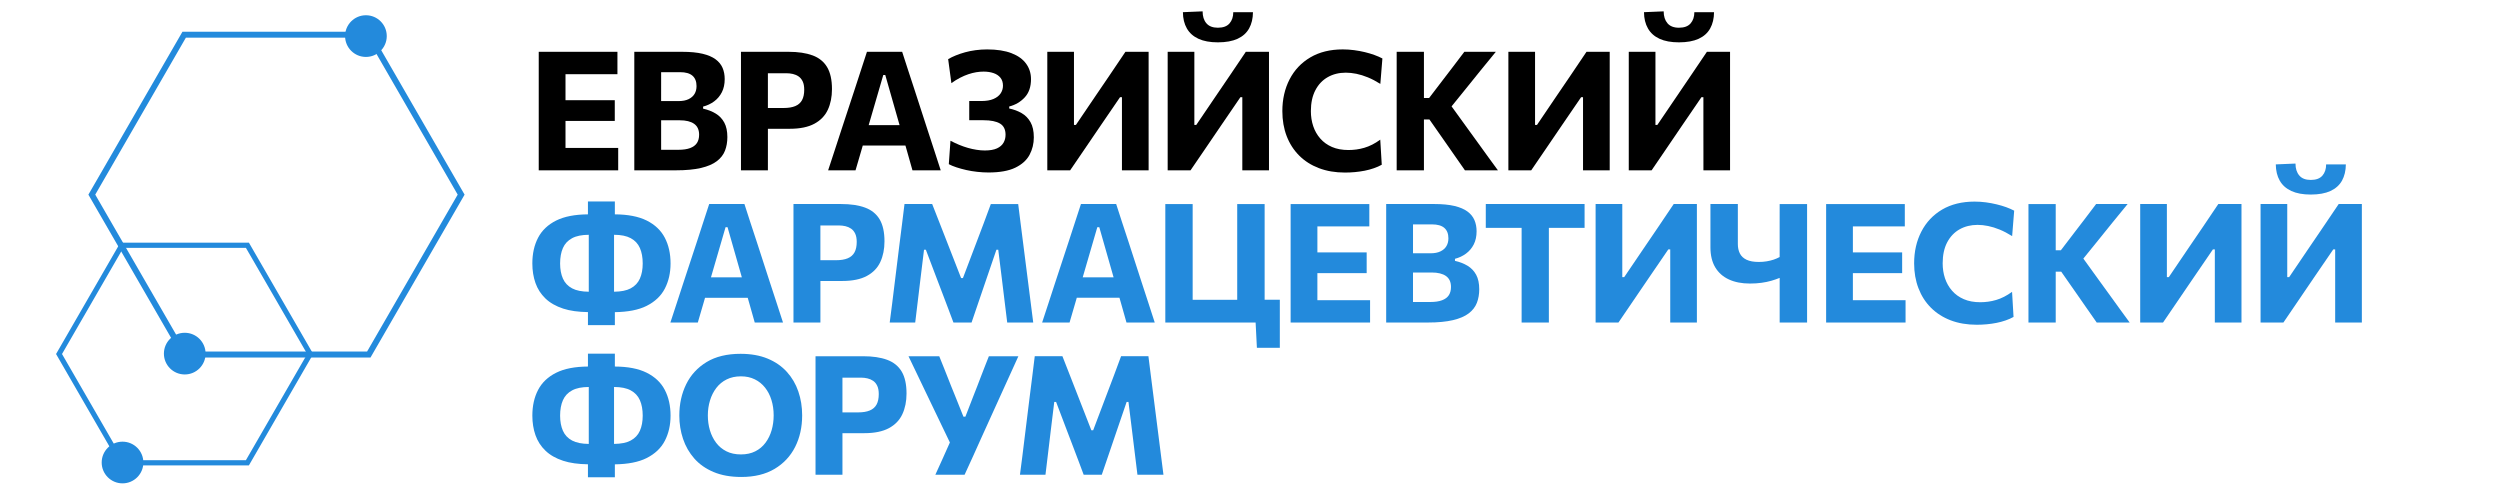 <?xml version="1.0" encoding="UTF-8"?> <!-- Generator: Adobe Illustrator 16.0.0, SVG Export Plug-In . SVG Version: 6.00 Build 0) --> <svg xmlns="http://www.w3.org/2000/svg" xmlns:xlink="http://www.w3.org/1999/xlink" id="Layer_1" x="0px" y="0px" width="190px" height="38px" viewBox="0 0 190 38" xml:space="preserve"> <g> <path fill="#238ADC" d="M18.917,35.368H9.146L9.089,35.27L4.26,26.905l4.886-8.464h9.772l0.056,0.1l4.83,8.363L18.917,35.368z M9.373,34.973h9.316l4.66-8.068l-4.66-8.069H9.373l-4.66,8.069L9.373,34.973z"></path> <path fill="#238ADC" d="M28.159,27.17H13.867l-0.066-0.11L6.718,14.793L13.867,2.41h14.294l7.148,12.383L28.159,27.17z M14.127,26.716h13.771l6.886-11.925L27.898,2.863H14.127L7.239,14.791L14.127,26.716z"></path> <circle fill="#238ADC" cx="14.041" cy="26.875" r="1.584"></circle> <circle fill="#238ADC" cx="9.312" cy="35.151" r="1.584"></circle> <circle fill="#238ADC" cx="27.81" cy="2.743" r="1.584"></circle> </g> <g> <path d="M46.983,11.245c-0.417,0-0.85,0-1.298,0c-0.449,0-0.923,0-1.425,0h-1.282c0-0.013,0-0.026,0-0.04c0-0.457,0-0.967,0-1.526 V9.193h1.175c0.535,0,1,0,1.396,0c0.395,0,0.787,0,1.174,0V7.614c-0.366,0-0.747,0-1.143,0s-0.872,0-1.427,0h-1.175V7.279 c0-0.581,0-1.105,0-1.572c0-0.023,0-0.047,0-0.07h1.13c0.602,0,1.125,0,1.569,0c0.445,0,0.86,0,1.248,0V3.938h-5.981 c0,0.493,0,0.973,0,1.44c0,0.468,0,0.992,0,1.573v3.056c0,0.565,0,1.074,0,1.529c0,0.454,0,0.924,0,1.408h6.039V11.245z"></path> <path d="M50.104,12.944c0.39,0,0.812,0,1.266,0c0.771,0,1.408-0.061,1.914-0.181c0.506-0.119,0.904-0.291,1.197-0.515 c0.292-0.222,0.499-0.489,0.619-0.798c0.12-0.31,0.18-0.654,0.18-1.033c0-0.442-0.077-0.808-0.233-1.099 c-0.157-0.291-0.375-0.52-0.654-0.688c-0.28-0.168-0.599-0.293-0.957-0.373V8.1c0.311-0.08,0.591-0.211,0.839-0.395 c0.249-0.183,0.444-0.416,0.588-0.698c0.143-0.282,0.214-0.614,0.214-0.998c0-0.312-0.053-0.593-0.16-0.846 c-0.108-0.253-0.284-0.47-0.531-0.654c-0.246-0.183-0.577-0.324-0.991-0.423c-0.415-0.098-0.93-0.148-1.544-0.148 c-0.648,0-1.291,0-1.926,0c-0.636,0-1.208,0-1.718,0c0,0.493,0,0.973,0,1.44c0,0.468,0,0.992,0,1.573v3.056 c0,0.565,0,1.074,0,1.529c0,0.454,0,0.924,0,1.408c0.24,0,0.519,0,0.836,0C49.361,12.944,49.715,12.944,50.104,12.944z M52.969,10.867c-0.109,0.167-0.281,0.296-0.515,0.385c-0.234,0.088-0.532,0.132-0.894,0.132h-1.314c0-0.277,0-0.562,0-0.849 c0-0.289,0-0.614,0-0.976V9.142h1.415c0.476,0,0.84,0.089,1.093,0.269c0.252,0.179,0.379,0.456,0.379,0.83 C53.133,10.489,53.078,10.698,52.969,10.867z M50.246,6.376c0-0.303,0-0.6,0-0.891h1.44c0.421,0,0.735,0.089,0.941,0.268 c0.207,0.18,0.309,0.443,0.309,0.793c0,0.224-0.049,0.419-0.148,0.587s-0.25,0.302-0.452,0.401 c-0.202,0.099-0.457,0.148-0.764,0.148h-1.327V7.412C50.246,7.024,50.246,6.68,50.246,6.376z"></path> <path d="M58.361,11.536c0-0.455,0-0.964,0-1.529v-0.22c0.104,0,0.193,0,0.315,0c0.224,0,0.452,0,0.686,0c0.234,0,0.454,0,0.66,0 c0.775,0,1.398-0.128,1.87-0.383c0.471-0.254,0.812-0.608,1.023-1.061c0.21-0.453,0.315-0.976,0.315-1.57 c0-0.699-0.123-1.256-0.369-1.671c-0.247-0.414-0.615-0.712-1.105-0.893c-0.491-0.181-1.1-0.272-1.829-0.272 c-0.808,0-1.521,0-2.138,0c-0.617,0-1.109,0-1.475,0c0,0.493,0,0.973,0,1.44c0,0.468,0,0.992,0,1.573v3.056 c0,0.565,0,1.074,0,1.529c0,0.454,0,0.924,0,1.408h2.046C58.361,12.46,58.361,11.99,58.361,11.536z M60.259,5.621 c0.157,0.037,0.302,0.098,0.432,0.187s0.234,0.215,0.313,0.379s0.117,0.375,0.117,0.632c0,0.324-0.056,0.588-0.167,0.793 c-0.112,0.204-0.283,0.354-0.515,0.451c-0.232,0.097-0.528,0.145-0.891,0.145h-1.188V7.279c0-0.581,0-1.105,0-1.572 c0-0.045,0-0.094,0-0.14h1.421C59.941,5.567,60.101,5.586,60.259,5.621z"></path> <path d="M65.02,12.944c0.139-0.476,0.283-0.97,0.433-1.48c0.041-0.14,0.077-0.265,0.116-0.402h3.244 c0.04,0.141,0.076,0.265,0.117,0.408c0.143,0.503,0.282,0.995,0.417,1.475h2.147c-0.156-0.479-0.319-0.982-0.489-1.509 s-0.338-1.038-0.502-1.535l-1.004-3.095c-0.181-0.547-0.344-1.044-0.489-1.491c-0.146-0.446-0.293-0.905-0.446-1.377h-2.677 c-0.148,0.455-0.295,0.907-0.442,1.355c-0.147,0.448-0.312,0.953-0.493,1.513l-1.016,3.088c-0.156,0.48-0.321,0.988-0.496,1.521 c-0.175,0.535-0.343,1.045-0.502,1.529H65.02z M67.281,5.701l1.086,3.808H66.02l1.109-3.808H67.281z"></path> <path d="M72.963,5.912C73.179,5.8,73.391,5.71,73.598,5.64c0.206-0.069,0.405-0.12,0.597-0.151 c0.191-0.032,0.378-0.047,0.559-0.047c0.282,0,0.534,0.038,0.755,0.114c0.221,0.075,0.395,0.192,0.524,0.35 c0.128,0.158,0.193,0.361,0.193,0.61c0,0.21-0.06,0.404-0.177,0.581s-0.298,0.317-0.54,0.423c-0.242,0.105-0.555,0.158-0.938,0.158 c-0.194,0-0.362,0-0.502,0c-0.141,0-0.277,0-0.407,0v1.459c0.173,0,0.342,0,0.508,0c0.167,0,0.357,0,0.572,0 c0.555,0,0.975,0.084,1.257,0.252c0.282,0.169,0.423,0.453,0.423,0.853c0,0.223-0.051,0.426-0.155,0.606s-0.269,0.324-0.498,0.429 c-0.23,0.105-0.539,0.159-0.926,0.159c-0.198,0-0.405-0.017-0.622-0.052c-0.217-0.033-0.437-0.081-0.66-0.145 s-0.446-0.142-0.666-0.233c-0.221-0.093-0.441-0.197-0.66-0.31l-0.126,1.78c0.156,0.085,0.349,0.164,0.578,0.24 c0.23,0.075,0.479,0.145,0.749,0.206c0.27,0.061,0.549,0.106,0.84,0.138c0.291,0.032,0.573,0.048,0.846,0.048 c0.859,0,1.54-0.122,2.043-0.366c0.503-0.244,0.863-0.569,1.08-0.975c0.217-0.408,0.325-0.851,0.325-1.33 c0-0.472-0.084-0.856-0.252-1.153c-0.168-0.297-0.394-0.526-0.676-0.688c-0.282-0.162-0.596-0.279-0.941-0.351V8.094 c0.472-0.122,0.866-0.354,1.181-0.695c0.316-0.341,0.474-0.802,0.474-1.383c0-0.442-0.124-0.834-0.37-1.174 c-0.246-0.341-0.617-0.608-1.111-0.799c-0.495-0.191-1.113-0.287-1.854-0.287c-0.299,0-0.59,0.019-0.872,0.057 c-0.282,0.037-0.549,0.091-0.802,0.161c-0.252,0.07-0.487,0.148-0.704,0.237c-0.217,0.088-0.412,0.183-0.584,0.284l0.246,1.825 C72.526,6.159,72.746,6.023,72.963,5.912z"></path> <path d="M82.419,11.35c0.375-0.55,0.785-1.152,1.232-1.81l1.471-2.153h0.146v2.608c0,0.568,0,1.081,0,1.535 c0,0.455,0,0.927,0,1.415h2.027c0-0.484,0-0.954,0-1.408c0-0.455,0-0.964,0-1.529V6.951c0-0.581,0-1.105,0-1.573 c0-0.467,0-0.947,0-1.44h-1.763c-0.413,0.615-0.807,1.2-1.184,1.756c-0.377,0.556-0.75,1.105-1.121,1.648l-1.459,2.154h-0.146 V6.963c0-0.581,0-1.106,0-1.576c0-0.47,0-0.953,0-1.45h-2.027c0,0.493,0,0.973,0,1.44c0,0.468,0,0.992,0,1.573v3.056 c0,0.565,0,1.074,0,1.529c0,0.454,0,0.924,0,1.408h1.737C81.683,12.43,82.045,11.899,82.419,11.35z"></path> <path d="M91.082,2.947c0.392,0.181,0.884,0.271,1.478,0.271c0.606,0,1.105-0.091,1.497-0.271c0.392-0.181,0.683-0.443,0.875-0.787 c0.191-0.343,0.289-0.754,0.293-1.235h-1.497c0,0.35-0.094,0.634-0.284,0.853c-0.189,0.219-0.484,0.329-0.884,0.329 c-0.392,0-0.683-0.113-0.875-0.338c-0.192-0.225-0.287-0.527-0.287-0.906l-1.497,0.063c0.004,0.48,0.104,0.892,0.3,1.235 C90.396,2.503,90.69,2.766,91.082,2.947z"></path> <path d="M91.569,11.35c0.374-0.55,0.785-1.152,1.231-1.81l1.471-2.153h0.145v2.608c0,0.568,0,1.081,0,1.535 c0,0.455,0,0.927,0,1.415h2.027c0-0.484,0-0.954,0-1.408c0-0.455,0-0.964,0-1.529V6.951c0-0.581,0-1.105,0-1.573 c0-0.467,0-0.947,0-1.44h-1.762c-0.413,0.615-0.808,1.2-1.184,1.756c-0.377,0.556-0.751,1.105-1.121,1.648l-1.46,2.154h-0.145 V6.963c0-0.581,0-1.106,0-1.576c0-0.47,0-0.953,0-1.45h-2.028c0,0.493,0,0.973,0,1.44c0,0.468,0,0.992,0,1.573v3.056 c0,0.565,0,1.074,0,1.529c0,0.454,0,0.924,0,1.408h1.738C90.832,12.43,91.194,11.899,91.569,11.35z"></path> <path d="M100.913,5.861c0.4-0.226,0.857-0.338,1.371-0.338c0.252,0,0.519,0.029,0.799,0.085c0.28,0.058,0.572,0.147,0.875,0.272 c0.303,0.124,0.619,0.29,0.948,0.496l0.157-1.932c-0.176-0.093-0.377-0.181-0.603-0.263c-0.226-0.082-0.469-0.155-0.729-0.218 s-0.534-0.114-0.818-0.151c-0.284-0.038-0.571-0.057-0.862-0.057c-0.957,0-1.777,0.202-2.463,0.606 c-0.687,0.404-1.213,0.961-1.579,1.67s-0.55,1.515-0.55,2.416c0,0.694,0.11,1.327,0.329,1.898c0.219,0.57,0.536,1.063,0.95,1.478 s0.915,0.733,1.5,0.956c0.586,0.224,1.245,0.336,1.978,0.336c0.252,0,0.506-0.012,0.761-0.035c0.254-0.023,0.503-0.06,0.746-0.107 c0.242-0.048,0.472-0.11,0.691-0.188c0.219-0.074,0.418-0.163,0.6-0.265l-0.114-1.905c-0.202,0.146-0.404,0.271-0.606,0.375 c-0.203,0.103-0.404,0.184-0.607,0.243c-0.201,0.058-0.403,0.102-0.603,0.129c-0.201,0.026-0.399,0.04-0.596,0.04 c-0.481,0-0.899-0.077-1.257-0.232c-0.358-0.156-0.656-0.371-0.894-0.646c-0.238-0.272-0.416-0.588-0.534-0.943 c-0.118-0.356-0.176-0.734-0.176-1.134c0-0.628,0.115-1.159,0.344-1.595C100.198,6.417,100.513,6.086,100.913,5.861z"></path> <path d="M108.219,11.536c0-0.455,0-0.964,0-1.529V9.079h0.417l1.188,1.699c0.235,0.341,0.477,0.688,0.724,1.039 c0.246,0.351,0.508,0.728,0.786,1.127h2.507c-0.202-0.274-0.436-0.593-0.701-0.96s-0.537-0.743-0.817-1.131 s-0.542-0.749-0.786-1.085l-1.218-1.684l1.097-1.355c0.375-0.467,0.749-0.93,1.121-1.39c0.373-0.458,0.756-0.926,1.146-1.402 h-2.394c-0.328,0.434-0.616,0.814-0.864,1.14c-0.25,0.326-0.5,0.654-0.752,0.982l-1.062,1.39h-0.392V6.951c0-0.581,0-1.105,0-1.573 c0-0.467,0-0.947,0-1.44h-2.072c0,0.493,0,0.973,0,1.44c0,0.468,0,0.992,0,1.573v3.056c0,0.565,0,1.074,0,1.529 c0,0.454,0,0.924,0,1.408h2.072C108.219,12.46,108.219,11.99,108.219,11.536z"></path> <path d="M117.46,11.35c0.375-0.55,0.786-1.152,1.232-1.81l1.472-2.153h0.146v2.608c0,0.568,0,1.081,0,1.535 c0,0.455,0,0.927,0,1.415h2.028c0-0.484,0-0.954,0-1.408c0-0.455,0-0.964,0-1.529V6.951c0-0.581,0-1.105,0-1.573 c0-0.467,0-0.947,0-1.44h-1.765c-0.411,0.615-0.806,1.2-1.183,1.756c-0.378,0.556-0.751,1.105-1.122,1.648l-1.458,2.154h-0.146 V6.963c0-0.581,0-1.106,0-1.576c0-0.47,0-0.953,0-1.45h-2.027c0,0.493,0,0.973,0,1.44c0,0.468,0,0.992,0,1.573v3.056 c0,0.565,0,1.074,0,1.529c0,0.454,0,0.924,0,1.408h1.736C116.724,12.43,117.086,11.899,117.46,11.35z"></path> <path d="M126.123,2.947c0.393,0.181,0.885,0.271,1.478,0.271c0.606,0,1.105-0.091,1.498-0.271c0.393-0.181,0.684-0.443,0.875-0.787 c0.191-0.343,0.289-0.754,0.293-1.235h-1.496c0,0.35-0.096,0.634-0.285,0.853c-0.19,0.219-0.483,0.329-0.885,0.329 c-0.391,0-0.682-0.113-0.873-0.338c-0.191-0.225-0.289-0.527-0.289-0.906l-1.496,0.063c0.004,0.48,0.104,0.892,0.301,1.235 C125.438,2.503,125.732,2.766,126.123,2.947z"></path> <path d="M129.46,11.529c0,0.455,0,0.927,0,1.415h2.024c0-0.484,0-0.954,0-1.408c0-0.455,0-0.964,0-1.529V6.951 c0-0.581,0-1.105,0-1.573c0-0.467,0-0.947,0-1.44h-1.76c-0.414,0.615-0.809,1.2-1.187,1.756c-0.375,0.556-0.751,1.105-1.118,1.648 l-1.462,2.154h-0.143V6.963c0-0.581,0-1.106,0-1.576c0-0.47,0-0.953,0-1.45h-2.028c0,0.493,0,0.973,0,1.44c0,0.468,0,0.992,0,1.573 v3.056c0,0.565,0,1.074,0,1.529c0,0.454,0,0.924,0,1.408h1.737c0.349-0.515,0.711-1.045,1.087-1.595 c0.374-0.55,0.785-1.152,1.23-1.81l1.471-2.153h0.147v2.608C129.46,10.563,129.46,11.075,129.46,11.529z"></path> <path fill="#238ADC" d="M41.45,22.681c0.345,0.333,0.796,0.591,1.352,0.773c0.519,0.171,1.153,0.255,1.882,0.266 c0,0.122,0,0.246,0,0.365c0,0.201,0,0.409,0,0.623h2.046c0-0.214,0-0.423,0-0.626c0-0.119,0-0.239,0-0.358 c0.994-0.015,1.801-0.169,2.409-0.475c0.638-0.32,1.101-0.759,1.389-1.316c0.289-0.559,0.434-1.195,0.434-1.91 c0-0.746-0.146-1.397-0.437-1.955c-0.291-0.558-0.75-0.994-1.38-1.309c-0.619-0.307-1.425-0.463-2.416-0.468 c0-0.12,0-0.241,0-0.359c0-0.2,0-0.406,0-0.621h-2.046c0,0.215,0,0.421,0,0.621c0,0.118,0,0.239,0,0.359 c-0.988,0.006-1.793,0.162-2.409,0.468c-0.63,0.314-1.089,0.751-1.38,1.309s-0.436,1.209-0.436,1.955 c0,0.538,0.079,1.034,0.237,1.483C40.854,21.956,41.104,22.348,41.45,22.681z M48.631,18.847c0.144,0.324,0.215,0.716,0.215,1.176 c0,0.445-0.071,0.83-0.215,1.152c-0.143,0.321-0.376,0.569-0.701,0.742c-0.314,0.167-0.739,0.249-1.263,0.254 c0-0.19,0-0.379,0-0.584v-3.156c0-0.204,0-0.394,0-0.587c0.528,0.001,0.952,0.086,1.269,0.258 C48.256,18.274,48.488,18.522,48.631,18.847z M42.783,18.847c0.143-0.324,0.375-0.572,0.698-0.745 c0.319-0.172,0.742-0.255,1.266-0.258c0,0.193,0,0.383,0,0.587v3.156c0,0.204,0,0.392,0,0.584 c-0.525-0.005-0.949-0.087-1.263-0.254c-0.325-0.173-0.558-0.421-0.701-0.742c-0.143-0.322-0.215-0.707-0.215-1.152 C42.568,19.563,42.64,19.171,42.783,18.847z"></path> <path fill="#238ADC" d="M58.515,21.468l-1.003-3.095c-0.181-0.547-0.344-1.044-0.49-1.49c-0.145-0.446-0.293-0.906-0.445-1.377 h-2.678c-0.147,0.454-0.294,0.906-0.442,1.354c-0.147,0.448-0.311,0.952-0.492,1.513l-1.017,3.089 c-0.156,0.479-0.321,0.987-0.496,1.521c-0.175,0.535-0.342,1.046-0.502,1.53h2.084c0.139-0.477,0.283-0.97,0.433-1.481 c0.041-0.139,0.077-0.265,0.116-0.401h3.244c0.04,0.14,0.076,0.265,0.117,0.408c0.143,0.503,0.282,0.994,0.417,1.475h2.148 c-0.157-0.48-0.32-0.983-0.49-1.509C58.847,22.477,58.68,21.966,58.515,21.468z M55.294,17.269l1.086,3.809h-2.347l1.109-3.809 H55.294z"></path> <path fill="#238ADC" d="M65.746,15.778c-0.49-0.182-1.1-0.272-1.829-0.272c-0.808,0-1.521,0-2.138,0c-0.617,0-1.108,0-1.475,0 c0,0.493,0,0.973,0,1.44c0,0.467,0,0.991,0,1.572v3.057c0,0.564,0,1.074,0,1.528c0,0.455,0,0.925,0,1.409h2.047 c0-0.484,0-0.954,0-1.409c0-0.454,0-0.964,0-1.528v-0.221c0.104,0,0.192,0,0.316,0c0.223,0,0.451,0,0.685,0c0.234,0,0.454,0,0.66,0 c0.775,0,1.398-0.128,1.87-0.383c0.472-0.254,0.813-0.607,1.023-1.061c0.21-0.452,0.316-0.976,0.316-1.569 c0-0.699-0.123-1.256-0.369-1.671C66.604,16.256,66.236,15.958,65.746,15.778z M64.943,19.179 c-0.111,0.204-0.283,0.354-0.515,0.451c-0.232,0.098-0.528,0.146-0.89,0.146h-1.188v-0.93c0-0.582,0-1.104,0-1.572 c0-0.046,0-0.095,0-0.139h1.421c0.16,0,0.319,0.019,0.477,0.054c0.158,0.035,0.302,0.098,0.433,0.187 c0.13,0.088,0.234,0.214,0.313,0.379c0.078,0.163,0.117,0.374,0.117,0.631C65.111,18.71,65.055,18.975,64.943,19.179z"></path> <path fill="#238ADC" d="M70.845,15.506h-2.103c-0.063,0.514-0.124,1.013-0.184,1.496c-0.059,0.485-0.124,0.999-0.195,1.542 l-0.373,3.019c-0.067,0.552-0.13,1.063-0.189,1.534c-0.059,0.474-0.12,0.944-0.183,1.416h1.938 c0.076-0.632,0.149-1.232,0.218-1.804c0.07-0.571,0.134-1.106,0.193-1.607l0.259-2.122h0.139l0.872,2.299 c0.139,0.363,0.28,0.731,0.423,1.108c0.144,0.378,0.283,0.747,0.42,1.108c0.137,0.362,0.264,0.701,0.382,1.018h1.377 c0.165-0.489,0.342-1.011,0.533-1.564c0.192-0.554,0.383-1.112,0.572-1.676l0.784-2.293h0.139l0.266,2.135 c0.059,0.497,0.124,1.029,0.195,1.599c0.072,0.568,0.146,1.168,0.221,1.8h1.977c-0.059-0.48-0.12-0.952-0.18-1.416 c-0.062-0.463-0.125-0.968-0.193-1.516l-0.385-3.03c-0.072-0.556-0.138-1.076-0.199-1.561s-0.123-0.979-0.186-1.484h-2.079 c-0.193,0.534-0.377,1.031-0.552,1.49c-0.174,0.459-0.351,0.922-0.527,1.39l-1.042,2.747h-0.139l-1.074-2.754 c-0.181-0.463-0.363-0.929-0.546-1.398C71.24,16.511,71.047,16.02,70.845,15.506z"></path> <path fill="#238ADC" d="M81.719,23.031c0.041-0.139,0.076-0.265,0.116-0.401h3.244c0.04,0.14,0.076,0.265,0.117,0.408 c0.143,0.503,0.282,0.994,0.417,1.475h2.147c-0.156-0.48-0.319-0.983-0.489-1.509c-0.17-0.527-0.338-1.038-0.502-1.536 l-1.004-3.095c-0.182-0.547-0.344-1.044-0.49-1.49s-0.293-0.906-0.446-1.377h-2.677c-0.147,0.454-0.294,0.906-0.442,1.354 c-0.148,0.448-0.312,0.952-0.493,1.513L80.2,21.462c-0.156,0.479-0.321,0.987-0.496,1.521c-0.175,0.535-0.342,1.046-0.502,1.53 h2.084C81.425,24.036,81.569,23.543,81.719,23.031z M83.547,17.269l1.086,3.809h-2.347l1.109-3.809H83.547z"></path> <path fill="#238ADC" d="M96.112,22.77c0-0.455,0-0.965,0-1.529v-2.722c0-0.581,0-1.105,0-1.572c0-0.468,0-0.947,0-1.44h-2.084 c0,0.493,0,0.973,0,1.44c0,0.467,0,0.991,0,1.572v2.722c0,0.564,0,1.074,0,1.529c0,0.004,0,0.009,0,0.013c-0.058,0-0.119,0-0.177,0 h-3.209c0-0.004,0-0.009,0-0.013c0-0.455,0-0.965,0-1.529v-2.722c0-0.581,0-1.105,0-1.572c0-0.468,0-0.947,0-1.44h-2.078 c0,0.493,0,0.973,0,1.44c0,0.467,0,0.991,0,1.572v3.057c0,0.564,0,1.074,0,1.528c0,0.455,0,0.925,0,1.409h6.863l0.097,1.919h1.743 c0-0.298,0-0.598,0-0.896c0-0.3,0-0.598,0-0.892c0-0.308,0-0.619,0-0.935s0-0.625,0-0.928c-0.382,0-0.77,0-1.156,0 C96.112,22.778,96.112,22.773,96.112,22.77z"></path> <path fill="#238ADC" d="M101.403,22.813h-1.282c0-0.014,0-0.027,0-0.041c0-0.457,0-0.966,0-1.526V20.76h1.175c0.534,0,1,0,1.396,0 c0.396,0,0.787,0,1.175,0v-1.578c-0.367,0-0.747,0-1.143,0s-0.872,0-1.427,0h-1.175v-0.335c0-0.582,0-1.104,0-1.572 c0-0.021,0-0.047,0-0.069h1.13c0.602,0,1.125,0,1.569,0c0.445,0,0.86,0,1.248,0v-1.699h-5.981c0,0.493,0,0.973,0,1.44 c0,0.467,0,0.991,0,1.572v3.057c0,0.564,0,1.074,0,1.528c0,0.455,0,0.925,0,1.409h6.038v-1.699c-0.417,0-0.85,0-1.297,0 C102.378,22.813,101.904,22.813,101.403,22.813z"></path> <path fill="#238ADC" d="M111.535,20.198c-0.28-0.168-0.599-0.292-0.957-0.372v-0.157c0.312-0.081,0.592-0.212,0.84-0.396 s0.444-0.415,0.588-0.697c0.143-0.282,0.215-0.615,0.215-0.999c0-0.311-0.054-0.594-0.162-0.846 c-0.107-0.253-0.283-0.471-0.529-0.654c-0.246-0.183-0.577-0.325-0.992-0.423c-0.415-0.099-0.93-0.148-1.544-0.148 c-0.648,0-1.291,0-1.926,0c-0.636,0-1.209,0-1.718,0c0,0.493,0,0.973,0,1.44c0,0.467,0,0.991,0,1.572v3.057 c0,0.564,0,1.074,0,1.528c0,0.455,0,0.925,0,1.409c0.24,0,0.519,0,0.837,0c0.318,0,0.672,0,1.061,0c0.39,0,0.812,0,1.266,0 c0.771,0,1.409-0.061,1.914-0.181s0.904-0.291,1.197-0.515c0.292-0.223,0.498-0.489,0.618-0.798c0.12-0.311,0.18-0.655,0.18-1.033 c0-0.442-0.077-0.809-0.233-1.1C112.033,20.597,111.814,20.367,111.535,20.198z M107.389,17.944c0-0.304,0-0.601,0-0.891h1.439 c0.422,0,0.736,0.089,0.941,0.268c0.207,0.18,0.31,0.444,0.31,0.793c0,0.224-0.05,0.42-0.148,0.587 c-0.099,0.17-0.249,0.303-0.452,0.402c-0.201,0.099-0.456,0.147-0.764,0.147h-1.326v-0.271 C107.389,18.593,107.389,18.246,107.389,17.944z M110.111,22.436c-0.109,0.167-0.281,0.296-0.516,0.384 c-0.233,0.089-0.531,0.132-0.893,0.132h-1.314c0-0.277,0-0.561,0-0.849c0-0.289,0-0.614,0-0.976V20.71h1.415 c0.476,0,0.839,0.09,1.093,0.269c0.252,0.18,0.379,0.456,0.379,0.83C110.275,22.057,110.221,22.266,110.111,22.436z"></path> <path fill="#238ADC" d="M112.92,17.318c0.333,0,0.682,0,1.048,0c0.367,0,0.788,0,1.264,0h0.411c0,0.457,0,0.964,0,1.528v2.729 c0,0.564,0,1.074,0,1.528c0,0.455,0,0.925,0,1.409h2.071c0-0.484,0-0.954,0-1.409c0-0.454,0-0.964,0-1.528v-2.729 c0-0.564,0-1.071,0-1.528h0.404c0.479,0,0.903,0,1.269,0c0.366,0,0.715,0,1.041,0v-1.813h-7.508V17.318z"></path> <path fill="#238ADC" d="M126.019,17.263c-0.378,0.555-0.752,1.104-1.12,1.647l-1.461,2.154h-0.144v-2.533c0-0.581,0-1.105,0-1.575 s0-0.953,0-1.45h-2.028c0,0.493,0,0.973,0,1.44c0,0.467,0,0.991,0,1.572v3.057c0,0.564,0,1.074,0,1.528c0,0.455,0,0.925,0,1.409 h1.735c0.352-0.515,0.713-1.046,1.087-1.596c0.376-0.55,0.786-1.152,1.232-1.809l1.472-2.154h0.146v2.608c0,0.568,0,1.079,0,1.534 s0,0.927,0,1.416h2.026c0-0.484,0-0.954,0-1.409c0-0.454,0-0.964,0-1.528v-3.057c0-0.581,0-1.105,0-1.572c0-0.468,0-0.947,0-1.44 h-1.761C126.79,16.121,126.395,16.706,126.019,17.263z"></path> <path fill="#238ADC" d="M135.253,16.946c0,0.467,0,0.991,0,1.572v1.017c-0.14,0.075-0.291,0.142-0.451,0.196 c-0.162,0.055-0.339,0.098-0.53,0.129c-0.187,0.032-0.389,0.048-0.604,0.048c-0.387,0-0.696-0.057-0.931-0.168 c-0.233-0.112-0.403-0.269-0.506-0.474c-0.104-0.204-0.155-0.445-0.155-0.723v-0.348c0-0.454,0-0.89,0-1.304 c0-0.415,0-0.877,0-1.387h-2.083c0,0.446,0,0.874,0,1.282s0,0.873,0,1.396c0,0.11,0,0.211,0,0.306c0,0.096,0,0.2,0,0.313 c0,0.603,0.121,1.107,0.364,1.516c0.245,0.408,0.592,0.716,1.041,0.922c0.449,0.207,0.979,0.31,1.594,0.31 c0.324,0,0.622-0.019,0.888-0.058c0.269-0.037,0.514-0.088,0.74-0.153c0.225-0.065,0.437-0.139,0.634-0.219v0.588 c0,0.539,0,1.025,0,1.459s0,0.882,0,1.346h2.084c0-0.484,0-0.954,0-1.409c0-0.454,0-0.964,0-1.528v-3.057c0-0.581,0-1.105,0-1.572 c0-0.468,0-0.947,0-1.44h-2.084C135.253,15.999,135.253,16.479,135.253,16.946z"></path> <path fill="#238ADC" d="M142.101,22.813h-1.282c0-0.014,0-0.027,0-0.041c0-0.457,0-0.966,0-1.526V20.76h1.174 c0.534,0,0.998,0,1.395,0c0.397,0,0.79,0,1.175,0v-1.578c-0.364,0-0.746,0-1.144,0c-0.395,0-0.87,0-1.426,0h-1.174v-0.335 c0-0.582,0-1.104,0-1.572c0-0.021,0-0.047,0-0.069h1.131c0.601,0,1.124,0,1.569,0c0.444,0,0.857,0,1.246,0v-1.699h-5.98 c0,0.493,0,0.973,0,1.44c0,0.467,0,0.991,0,1.572v3.057c0,0.564,0,1.074,0,1.528c0,0.455,0,0.925,0,1.409h6.037v-1.699 c-0.416,0-0.848,0-1.297,0S142.602,22.813,142.101,22.813z"></path> <path fill="#238ADC" d="M148.928,17.429c0.401-0.225,0.858-0.338,1.372-0.338c0.251,0,0.518,0.028,0.8,0.086 c0.278,0.057,0.569,0.146,0.873,0.271c0.304,0.124,0.619,0.29,0.95,0.496l0.155-1.934c-0.179-0.092-0.376-0.18-0.603-0.263 c-0.225-0.081-0.468-0.153-0.731-0.216c-0.26-0.064-0.532-0.114-0.816-0.153c-0.283-0.037-0.572-0.056-0.863-0.056 c-0.953,0-1.776,0.202-2.463,0.605c-0.686,0.405-1.211,0.962-1.577,1.671c-0.368,0.71-0.551,1.516-0.551,2.416 c0,0.694,0.11,1.327,0.331,1.897c0.218,0.571,0.533,1.063,0.949,1.479c0.416,0.414,0.915,0.733,1.499,0.956 c0.586,0.223,1.244,0.335,1.979,0.335c0.251,0,0.505-0.011,0.761-0.035c0.253-0.022,0.5-0.06,0.743-0.107 c0.241-0.048,0.472-0.109,0.692-0.187c0.219-0.075,0.418-0.163,0.601-0.265l-0.112-1.907c-0.203,0.147-0.405,0.273-0.608,0.376 c-0.202,0.103-0.403,0.184-0.607,0.243c-0.201,0.059-0.401,0.102-0.601,0.129c-0.201,0.027-0.398,0.041-0.599,0.041 c-0.479,0-0.897-0.077-1.255-0.233c-0.359-0.155-0.657-0.371-0.894-0.645c-0.239-0.273-0.416-0.588-0.536-0.944 c-0.117-0.355-0.175-0.733-0.175-1.133c0-0.627,0.114-1.158,0.343-1.595C148.215,17.984,148.529,17.654,148.928,17.429z"></path> <path fill="#238ADC" d="M160.338,22.422c-0.28-0.388-0.545-0.749-0.788-1.086l-1.216-1.684l1.098-1.354 c0.376-0.467,0.748-0.931,1.12-1.389c0.372-0.46,0.755-0.929,1.147-1.403h-2.395c-0.328,0.434-0.617,0.813-0.864,1.141 c-0.247,0.326-0.501,0.653-0.752,0.981l-1.061,1.39h-0.393v-0.499c0-0.581,0-1.105,0-1.572c0-0.468,0-0.947,0-1.44h-2.072 c0,0.493,0,0.973,0,1.44c0,0.467,0,0.991,0,1.572v3.057c0,0.564,0,1.074,0,1.528c0,0.455,0,0.925,0,1.409h2.072 c0-0.484,0-0.954,0-1.409c0-0.454,0-0.964,0-1.528v-0.929h0.418l1.187,1.699c0.234,0.341,0.476,0.688,0.723,1.039 c0.246,0.352,0.508,0.728,0.788,1.128h2.505c-0.2-0.274-0.435-0.594-0.701-0.961C160.889,23.186,160.616,22.81,160.338,22.422z"></path> <path fill="#238ADC" d="M167.408,17.263c-0.378,0.555-0.752,1.104-1.122,1.647l-1.459,2.154h-0.144v-2.533c0-0.581,0-1.105,0-1.575 s0-0.953,0-1.45h-2.028c0,0.493,0,0.973,0,1.44c0,0.467,0,0.991,0,1.572v3.057c0,0.564,0,1.074,0,1.528c0,0.455,0,0.925,0,1.409 h1.735c0.352-0.515,0.713-1.046,1.087-1.596c0.376-0.55,0.785-1.152,1.232-1.809l1.472-2.154h0.146v2.608c0,0.568,0,1.079,0,1.534 s0,0.927,0,1.416h2.026c0-0.484,0-0.954,0-1.409c0-0.454,0-0.964,0-1.528v-3.057c0-0.581,0-1.105,0-1.572c0-0.468,0-0.947,0-1.44 h-1.761C168.18,16.121,167.784,16.706,167.408,17.263z"></path> <path fill="#238ADC" d="M174.14,14.515c0.393,0.181,0.886,0.271,1.478,0.271c0.607,0,1.106-0.091,1.497-0.271 c0.393-0.182,0.684-0.443,0.877-0.786c0.188-0.344,0.289-0.756,0.293-1.235h-1.499c0,0.35-0.093,0.634-0.284,0.854 c-0.189,0.218-0.484,0.327-0.884,0.327c-0.391,0-0.684-0.112-0.872-0.338c-0.193-0.224-0.289-0.526-0.289-0.906l-1.497,0.063 c0.005,0.479,0.104,0.892,0.3,1.235C173.454,14.071,173.747,14.333,174.14,14.515z"></path> <path fill="#238ADC" d="M177.741,15.506c-0.413,0.615-0.808,1.2-1.187,1.757c-0.376,0.555-0.75,1.104-1.12,1.647l-1.459,2.154 h-0.144v-2.533c0-0.581,0-1.105,0-1.575s0-0.953,0-1.45h-2.028c0,0.493,0,0.973,0,1.44c0,0.467,0,0.991,0,1.572v3.057 c0,0.564,0,1.074,0,1.528c0,0.455,0,0.925,0,1.409h1.735c0.352-0.515,0.711-1.046,1.087-1.596s0.784-1.152,1.23-1.809l1.474-2.154 h0.144v2.608c0,0.568,0,1.079,0,1.534s0,0.927,0,1.416h2.028c0-0.484,0-0.954,0-1.409c0-0.454,0-0.964,0-1.528v-3.057 c0-0.581,0-1.105,0-1.572c0-0.468,0-0.947,0-1.44H177.741z"></path> <path fill="#238ADC" d="M49.146,28.326c-0.619-0.309-1.425-0.464-2.416-0.469c0-0.119,0-0.241,0-0.358c0-0.2,0-0.407,0-0.621 h-2.046c0,0.214,0,0.421,0,0.621c0,0.118,0,0.239,0,0.358c-0.988,0.006-1.793,0.161-2.409,0.469c-0.63,0.313-1.089,0.75-1.38,1.309 c-0.291,0.557-0.436,1.208-0.436,1.954c0,0.538,0.079,1.034,0.237,1.483c0.158,0.45,0.409,0.843,0.754,1.175 c0.345,0.334,0.796,0.592,1.352,0.773c0.519,0.172,1.153,0.256,1.882,0.266c0,0.123,0,0.246,0,0.366c0,0.2,0,0.407,0,0.622h2.046 c0-0.215,0-0.423,0-0.625c0-0.12,0-0.239,0-0.359c0.994-0.014,1.801-0.169,2.409-0.475c0.638-0.32,1.101-0.759,1.389-1.316 c0.289-0.558,0.434-1.195,0.434-1.91c0-0.746-0.146-1.397-0.437-1.954C50.235,29.076,49.775,28.64,49.146,28.326z M42.783,32.741 c-0.143-0.322-0.215-0.707-0.215-1.152c0-0.459,0.072-0.851,0.215-1.175s0.375-0.573,0.698-0.745 c0.319-0.173,0.742-0.256,1.266-0.258c0,0.192,0,0.382,0,0.586v3.157c0,0.203,0,0.392,0,0.584 c-0.525-0.006-0.949-0.088-1.263-0.255C43.159,33.311,42.926,33.063,42.783,32.741z M48.631,32.741 c-0.143,0.321-0.376,0.569-0.701,0.742c-0.314,0.167-0.739,0.249-1.263,0.255c0-0.191,0-0.38,0-0.584v-3.157 c0-0.204,0-0.393,0-0.586c0.528,0.002,0.952,0.085,1.269,0.258c0.32,0.172,0.552,0.421,0.695,0.745 c0.144,0.324,0.215,0.716,0.215,1.175C48.846,32.034,48.774,32.419,48.631,32.741z"></path> <path fill="#238ADC" d="M59.799,28.261c-0.39-0.431-0.877-0.766-1.462-1.008s-1.269-0.363-2.053-0.363 c-1.032,0-1.891,0.208-2.58,0.625c-0.688,0.418-1.206,0.98-1.554,1.689c-0.348,0.71-0.521,1.503-0.521,2.379 c0,0.618,0.094,1.207,0.281,1.768c0.188,0.56,0.473,1.058,0.856,1.494c0.383,0.436,0.872,0.778,1.465,1.028 c0.593,0.251,1.296,0.377,2.109,0.377c0.999,0,1.84-0.205,2.527-0.613c0.686-0.408,1.207-0.965,1.563-1.668 c0.355-0.702,0.534-1.503,0.534-2.399c0-0.648-0.097-1.255-0.291-1.818C60.48,29.187,60.188,28.688,59.799,28.261z M58.644,32.696 c-0.103,0.355-0.258,0.673-0.464,0.95c-0.206,0.278-0.465,0.497-0.777,0.654c-0.312,0.158-0.676,0.236-1.093,0.236 c-0.421,0-0.789-0.078-1.102-0.236c-0.313-0.157-0.574-0.375-0.783-0.65c-0.209-0.276-0.365-0.592-0.471-0.947 s-0.158-0.733-0.158-1.134s0.055-0.778,0.165-1.136c0.109-0.359,0.27-0.676,0.48-0.952c0.21-0.275,0.473-0.491,0.786-0.646 c0.313-0.156,0.675-0.233,1.083-0.233c0.396,0,0.748,0.075,1.055,0.228c0.308,0.15,0.567,0.361,0.78,0.631 c0.213,0.269,0.375,0.584,0.486,0.944c0.111,0.359,0.167,0.748,0.167,1.165C58.798,31.965,58.747,32.342,58.644,32.696z"></path> <path fill="#238ADC" d="M67.421,27.345c-0.491-0.182-1.1-0.271-1.829-0.271c-0.808,0-1.521,0-2.137,0s-1.108,0-1.475,0 c0,0.492,0,0.973,0,1.439s0,0.991,0,1.571v3.058c0,0.565,0,1.073,0,1.528s0,0.924,0,1.409h2.046c0-0.485,0-0.954,0-1.409 s0-0.963,0-1.528v-0.221c0.104,0,0.194,0,0.316,0c0.224,0,0.452,0,0.686,0c0.234,0,0.454,0,0.66,0c0.775,0,1.398-0.128,1.87-0.382 c0.471-0.255,0.812-0.608,1.022-1.062c0.21-0.452,0.316-0.976,0.316-1.568c0-0.7-0.123-1.257-0.369-1.672 C68.28,27.823,67.911,27.525,67.421,27.345z M66.619,30.745c-0.112,0.205-0.283,0.354-0.515,0.451 c-0.232,0.098-0.529,0.146-0.89,0.146h-1.188v-0.928c0-0.582,0-1.104,0-1.572c0-0.046,0-0.095,0-0.141h1.421 c0.16,0,0.319,0.02,0.477,0.055c0.158,0.036,0.302,0.098,0.433,0.187c0.13,0.088,0.234,0.214,0.312,0.379 c0.079,0.163,0.117,0.374,0.117,0.631C66.786,30.276,66.73,30.541,66.619,30.745z"></path> <path fill="#238ADC" d="M74.815,27.936c-0.099,0.255-0.191,0.493-0.278,0.719c-0.086,0.226-0.172,0.451-0.259,0.677 s-0.183,0.47-0.288,0.734l-0.619,1.599H73.22l-0.65-1.623c-0.105-0.257-0.202-0.496-0.291-0.716 c-0.089-0.222-0.175-0.443-0.262-0.664c-0.086-0.222-0.181-0.46-0.284-0.717c-0.103-0.256-0.22-0.547-0.351-0.871h-2.336 c0.244,0.505,0.46,0.955,0.647,1.348c0.188,0.394,0.385,0.805,0.591,1.235l1.907,3.972c-0.197,0.442-0.387,0.865-0.568,1.27 c-0.181,0.404-0.359,0.798-0.537,1.182h2.223c0.207-0.451,0.424-0.927,0.654-1.431c0.229-0.503,0.441-0.974,0.635-1.411 l1.289-2.842c0.228-0.493,0.472-1.032,0.735-1.617s0.521-1.153,0.774-1.705h-2.242C75.027,27.393,74.914,27.681,74.815,27.936z"></path> <path fill="#238ADC" d="M88.05,33.147l-0.385-3.03c-0.072-0.556-0.138-1.076-0.199-1.561s-0.123-0.979-0.186-1.483h-2.078 c-0.193,0.534-0.378,1.03-0.553,1.49c-0.174,0.459-0.351,0.921-0.527,1.389L83.081,32.7h-0.139l-1.074-2.754 c-0.181-0.464-0.364-0.929-0.546-1.398c-0.183-0.47-0.376-0.962-0.578-1.475h-2.103c-0.064,0.513-0.125,1.012-0.184,1.496 c-0.059,0.485-0.124,0.999-0.195,1.541l-0.373,3.019c-0.067,0.552-0.13,1.063-0.189,1.535c-0.059,0.472-0.12,0.943-0.183,1.415 h1.939c0.075-0.632,0.148-1.232,0.217-1.803c0.07-0.571,0.134-1.106,0.192-1.607l0.259-2.123h0.139l0.872,2.299 c0.139,0.363,0.28,0.732,0.423,1.108c0.144,0.377,0.283,0.747,0.42,1.108c0.137,0.363,0.264,0.702,0.381,1.018h1.377 c0.165-0.489,0.342-1.01,0.534-1.563c0.191-0.555,0.382-1.113,0.571-1.678l0.784-2.292h0.139l0.265,2.136 c0.059,0.496,0.125,1.028,0.196,1.598c0.071,0.568,0.145,1.168,0.221,1.8h1.977c-0.059-0.481-0.119-0.952-0.18-1.415 C88.182,34.2,88.118,33.695,88.05,33.147z"></path> </g> </svg> 